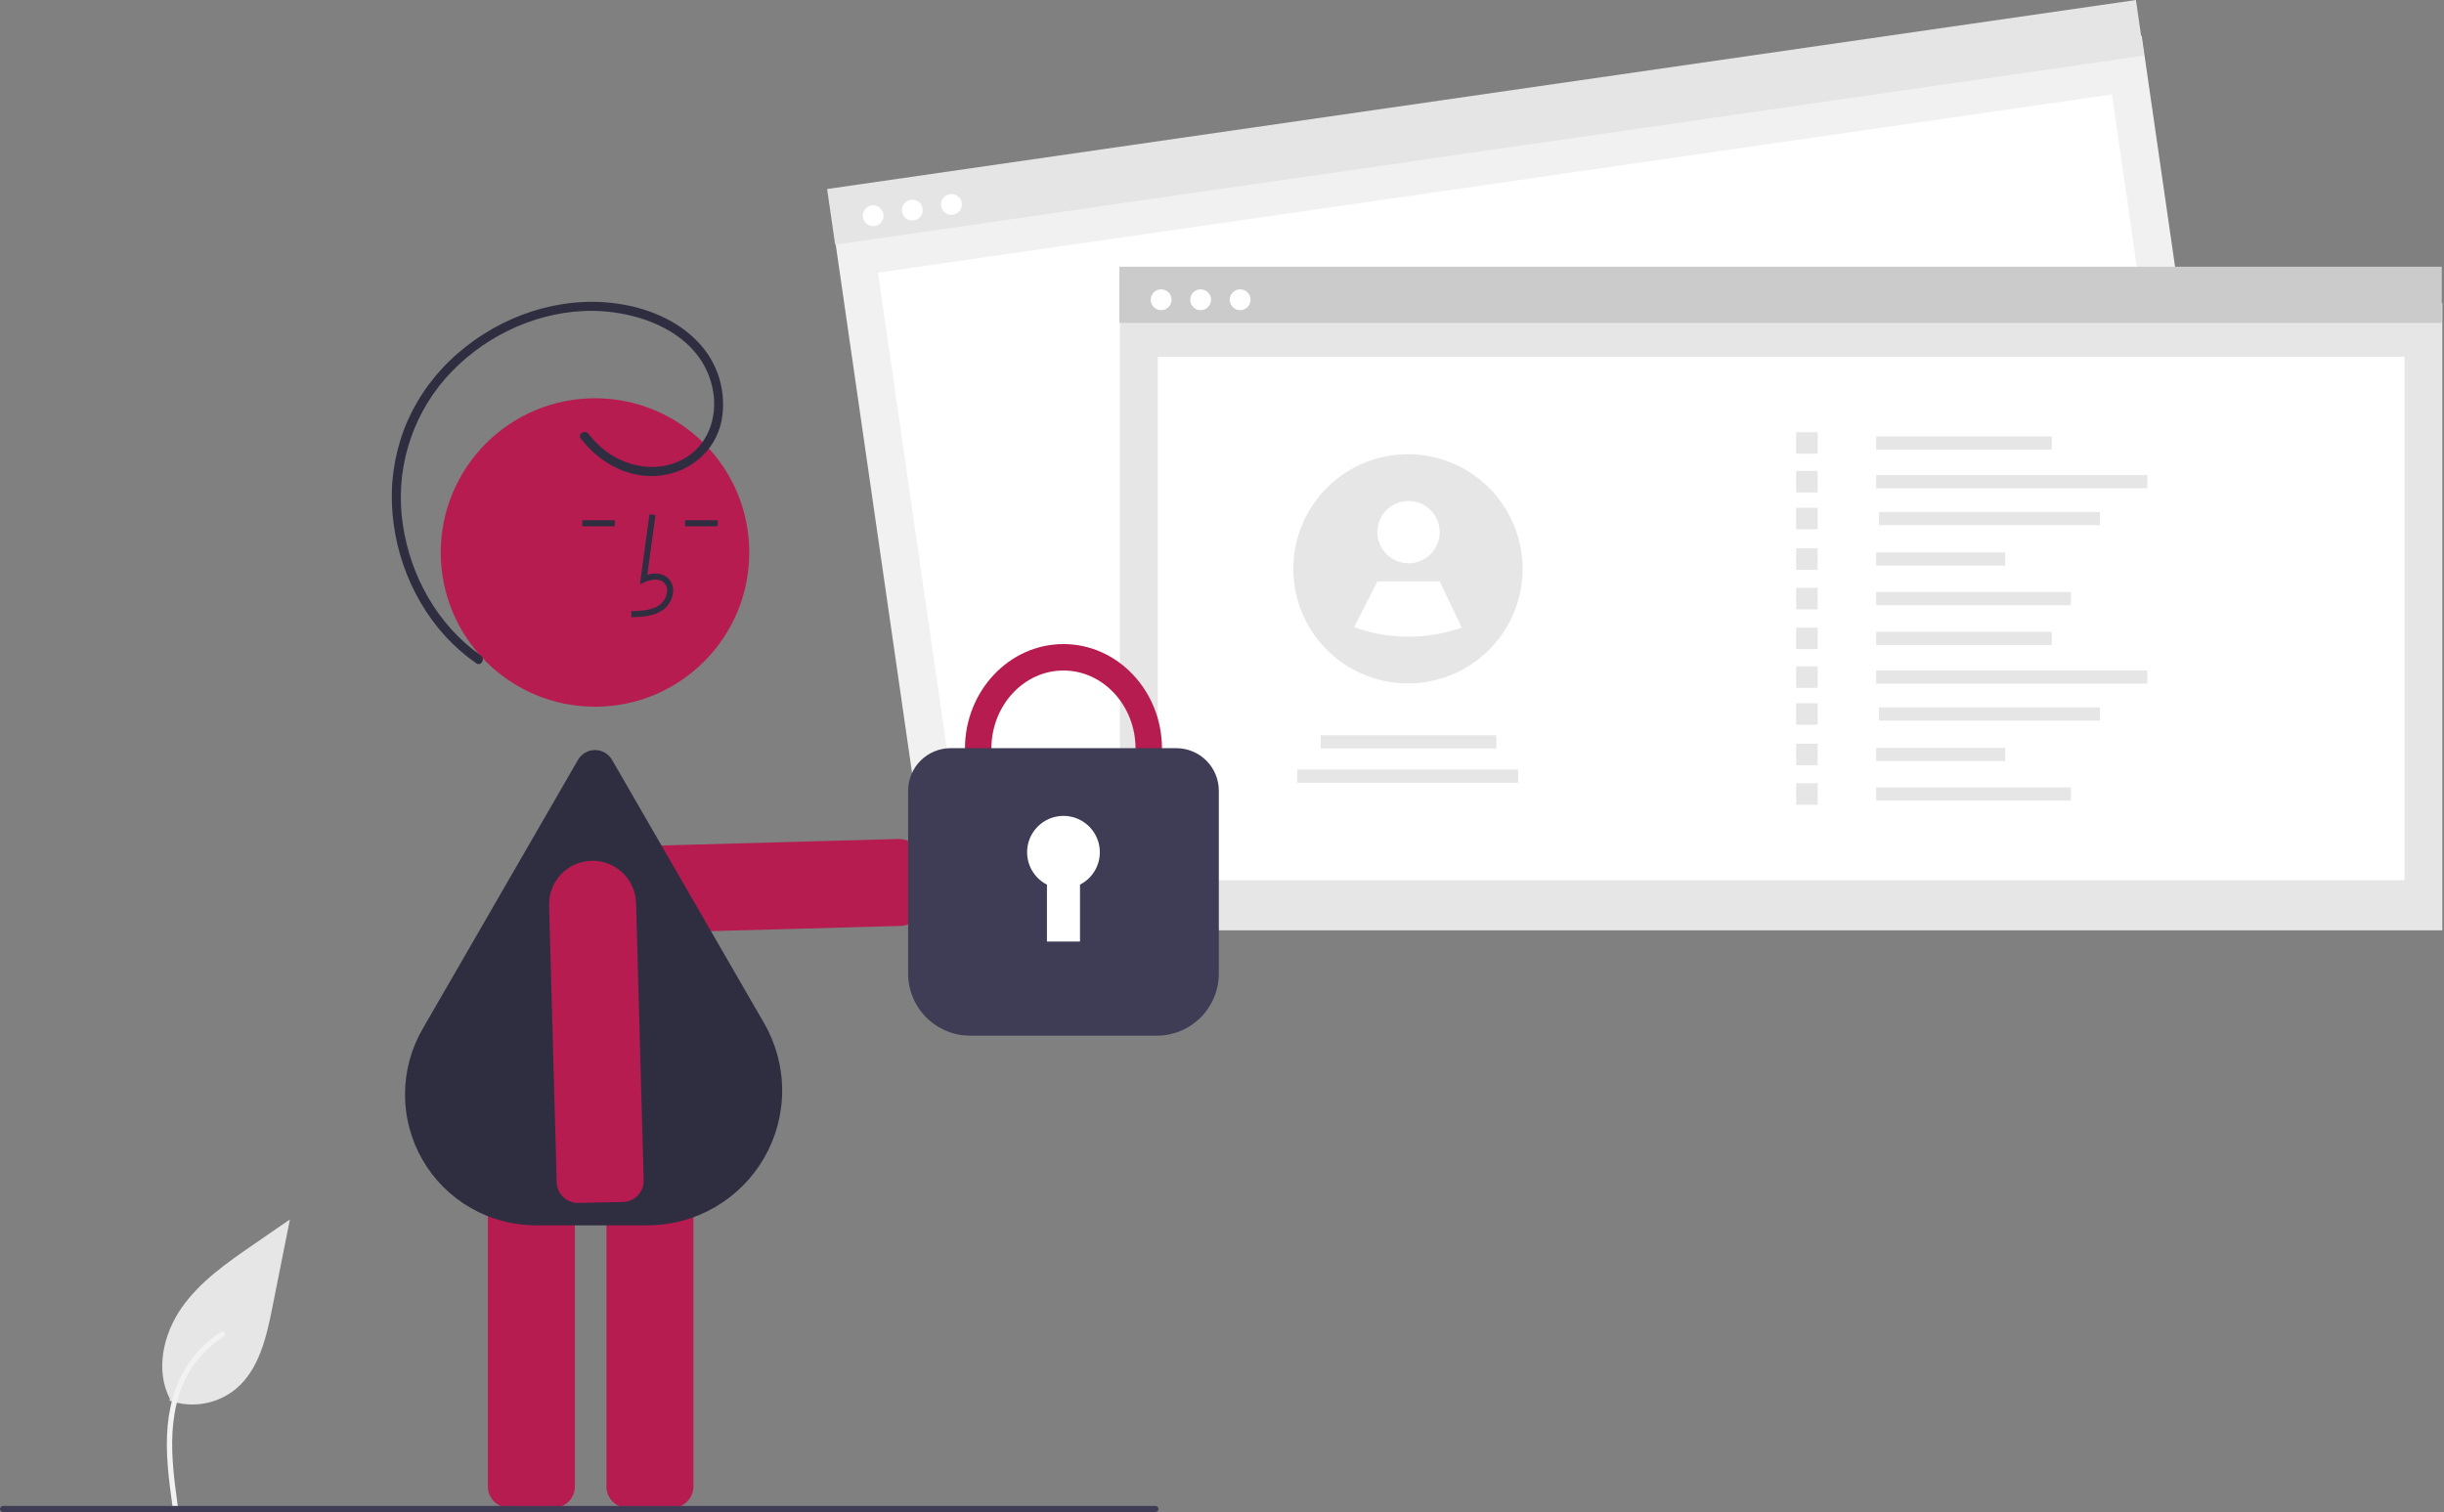 <svg width="808" height="500" viewBox="0 0 808 500" fill="none" xmlns="http://www.w3.org/2000/svg">
<rect x="0" y="0" width="808" height="500" fill="#808080" stroke="none"/>
<g clip-path="url(#clip0_762_6)">
<path d="M56.035 463.158C59.718 464.452 63.671 464.776 67.515 464.099C71.359 463.422 74.964 461.766 77.982 459.292C85.669 452.84 88.082 442.211 90.04 432.368L95.84 403.256L83.697 411.618C74.964 417.631 66.035 423.837 59.988 432.547C53.941 441.257 51.302 453.147 56.16 462.571" fill="#E6E6E6"/>
<path d="M57.073 498.404C55.844 489.451 54.58 480.384 55.442 471.335C56.208 463.299 58.659 455.45 63.651 449.014C66.3 445.604 69.524 442.682 73.178 440.381C74.131 439.781 75.007 441.29 74.059 441.888C67.738 445.883 62.848 451.782 60.096 458.735C57.056 466.467 56.568 474.896 57.096 483.109C57.413 488.076 58.084 493.009 58.761 497.939C58.815 498.162 58.783 498.397 58.669 498.597C58.556 498.796 58.37 498.945 58.151 499.013C57.928 499.073 57.69 499.043 57.489 498.928C57.287 498.814 57.139 498.625 57.077 498.403L57.073 498.404Z" fill="#F2F2F2"/>
<path d="M300.601 305.518C299.709 305.942 298.738 306.17 297.75 306.189L206.143 308.703C202.331 308.786 198.641 307.351 195.886 304.713C193.132 302.076 191.537 298.452 191.455 294.639C191.372 290.826 192.807 287.137 195.444 284.382C198.082 281.627 201.705 280.033 205.518 279.95L297.126 277.437C298.981 277.398 300.776 278.097 302.116 279.381C303.457 280.664 304.234 282.427 304.276 284.282L304.597 299.038C304.625 300.388 304.263 301.718 303.554 302.867C302.845 304.016 301.82 304.937 300.601 305.518Z" fill="#B71C50"/>
<path d="M183.058 498.59H168.299C166.443 498.588 164.664 497.85 163.351 496.538C162.039 495.225 161.301 493.446 161.299 491.59V368.576C161.301 366.72 162.039 364.941 163.351 363.629C164.664 362.316 166.443 361.578 168.299 361.576H183.058C184.914 361.578 186.694 362.316 188.006 363.629C189.318 364.941 190.056 366.72 190.058 368.576V491.59C190.056 493.446 189.318 495.225 188.006 496.538C186.694 497.85 184.914 498.588 183.058 498.59Z" fill="#B71C50"/>
<path d="M222.251 498.59H207.491C205.635 498.588 203.856 497.85 202.544 496.538C201.231 495.225 200.493 493.446 200.491 491.59V368.576C200.493 366.72 201.231 364.941 202.544 363.629C203.856 362.316 205.635 361.578 207.491 361.576H222.251C224.107 361.578 225.886 362.316 227.198 363.629C228.511 364.941 229.249 366.72 229.251 368.576V491.59C229.249 493.446 228.511 495.225 227.198 496.538C225.886 497.85 224.107 498.588 222.251 498.59Z" fill="#B71C50"/>
<path d="M196.716 233.697C224.882 233.697 247.716 210.864 247.716 182.697C247.716 154.531 224.882 131.697 196.716 131.697C168.549 131.697 145.716 154.531 145.716 182.697C145.716 210.864 168.549 233.697 196.716 233.697Z" fill="#B71C50"/>
<path d="M214.027 405.197H177.338C169.714 405.226 162.217 403.24 155.607 399.44C148.997 395.641 143.508 390.162 139.695 383.559C135.883 376.956 133.883 369.463 133.898 361.839C133.912 354.214 135.94 346.729 139.777 340.141L191.087 251.27C191.657 250.282 192.478 249.462 193.466 248.891C194.454 248.321 195.575 248.021 196.716 248.021C197.857 248.021 198.978 248.321 199.966 248.891C200.954 249.462 201.775 250.282 202.345 251.27L252.621 338.351C256.532 345.126 258.591 352.81 258.591 360.633C258.591 368.456 256.532 376.141 252.621 382.915C248.71 389.69 243.084 395.315 236.309 399.227C229.535 403.138 221.85 405.197 214.027 405.197Z" fill="#2F2E41"/>
<path d="M208.753 204.106C212.059 204.014 216.173 203.899 219.343 201.584C220.287 200.866 221.062 199.951 221.615 198.902C222.168 197.853 222.484 196.696 222.543 195.511C222.6 194.67 222.462 193.826 222.139 193.047C221.817 192.267 221.318 191.573 220.683 191.018C219.027 189.619 216.61 189.291 214.004 190.057L216.704 170.331L214.722 170.06L211.549 193.25L213.204 192.49C215.122 191.61 217.755 191.163 219.392 192.545C219.793 192.907 220.106 193.356 220.306 193.858C220.506 194.361 220.588 194.902 220.544 195.441C220.496 196.322 220.258 197.183 219.847 197.964C219.436 198.746 218.862 199.429 218.163 199.969C215.696 201.771 212.417 202.003 208.697 202.107L208.753 204.106Z" fill="#2F2E41"/>
<path d="M237.275 172.032H226.503V174.032H237.275V172.032Z" fill="#2F2E41"/>
<path d="M203.275 172.032H192.503V174.032H203.275V172.032Z" fill="#2F2E41"/>
<path d="M184.72 393.791C184.296 392.899 184.067 391.927 184.049 390.94L181.535 299.333C181.452 295.52 182.887 291.83 185.524 289.076C188.162 286.321 191.786 284.727 195.598 284.644C199.411 284.561 203.101 285.996 205.855 288.634C208.61 291.271 210.204 294.895 210.287 298.708L212.801 390.315C212.839 392.17 212.14 393.965 210.857 395.306C209.573 396.646 207.811 397.423 205.955 397.466L191.199 397.786C189.849 397.814 188.52 397.452 187.371 396.744C186.221 396.035 185.301 395.009 184.72 393.791Z" fill="#B71C50"/>
<path d="M191.984 144.998C198.18 153.101 208.017 158.537 218.413 157.25C228.314 156.024 236.481 149.124 238.53 139.244C239.425 134.573 239.183 129.756 237.827 125.198C236.47 120.64 234.037 116.475 230.734 113.054C223.726 105.683 213.697 101.719 203.77 100.359C184.966 97.784 165.653 104.408 151.435 116.762C144.295 122.903 138.596 130.543 134.743 139.137C131.031 147.667 129.263 156.916 129.568 166.214C130.114 184.589 138.163 202.929 152.05 215.115C153.775 216.624 155.581 218.038 157.459 219.351C159.042 220.462 160.543 217.862 158.973 216.761C144.751 206.784 135.679 190.55 133.189 173.492C131.885 164.898 132.467 156.122 134.893 147.775C137.32 139.428 141.534 131.708 147.242 125.152C158.726 112.094 175.565 103.607 193.005 102.847C210.554 102.081 232.484 109.916 235.768 129.451C237.24 138.207 233.967 147.41 225.943 151.794C217.353 156.487 206.819 154.556 199.437 148.494C197.629 147.016 195.998 145.335 194.574 143.483C193.417 141.97 190.81 143.463 191.984 144.998Z" fill="#2F2E41"/>
<path d="M708.054 11.836L275.351 74.343L305.011 279.668L737.715 217.161L708.054 11.836Z" fill="#F1F1F1"/>
<path d="M698.225 31.23L290.268 90.163L315.015 261.472L722.972 202.54L698.225 31.23Z" fill="white"/>
<path d="M706.156 2.94113e-05L273.453 62.507L276.109 80.89L708.812 18.383L706.156 2.94113e-05Z" fill="#E5E5E5"/>
<path d="M288.675 74.786C290.576 74.786 292.117 73.245 292.117 71.343C292.117 69.442 290.576 67.901 288.675 67.901C286.774 67.901 285.232 69.442 285.232 71.343C285.232 73.245 286.774 74.786 288.675 74.786Z" fill="white"/>
<path d="M301.608 72.918C303.509 72.918 305.05 71.376 305.05 69.475C305.05 67.574 303.509 66.033 301.608 66.033C299.706 66.033 298.165 67.574 298.165 69.475C298.165 71.376 299.706 72.918 301.608 72.918Z" fill="white"/>
<path d="M314.54 71.049C316.441 71.049 317.983 69.508 317.983 67.607C317.983 65.705 316.441 64.164 314.54 64.164C312.639 64.164 311.098 65.705 311.098 67.607C311.098 69.508 312.639 71.049 314.54 71.049Z" fill="white"/>
<path d="M807.453 100.183H370.258V307.64H807.453V100.183Z" fill="#E6E6E6"/>
<path d="M794.952 117.973H382.76V291.06H794.952V117.973Z" fill="white"/>
<path d="M807.266 88.197H370.071V106.771H807.266V88.197Z" fill="#CBCBCB"/>
<path d="M383.874 102.561C385.775 102.561 387.317 101.02 387.317 99.119C387.317 97.218 385.775 95.676 383.874 95.676C381.973 95.676 380.432 97.218 380.432 99.119C380.432 101.02 381.973 102.561 383.874 102.561Z" fill="white"/>
<path d="M396.941 102.561C398.842 102.561 400.383 101.02 400.383 99.119C400.383 97.218 398.842 95.676 396.941 95.676C395.039 95.676 393.498 97.218 393.498 99.119C393.498 101.02 395.039 102.561 396.941 102.561Z" fill="white"/>
<path d="M410.008 102.561C411.909 102.561 413.45 101.02 413.45 99.119C413.45 97.218 411.909 95.676 410.008 95.676C408.107 95.676 406.565 97.218 406.565 99.119C406.565 101.02 408.107 102.561 410.008 102.561Z" fill="white"/>
<path d="M678.329 144.289H620.277V148.652H678.329V144.289Z" fill="#E6E6E6"/>
<path d="M709.922 157.098H620.277V161.461H709.922V157.098Z" fill="#E6E6E6"/>
<path d="M694.268 169.297H621.209V173.66H694.268V169.297Z" fill="#E6E6E6"/>
<path d="M662.928 182.682H620.277V187.045H662.928V182.682Z" fill="#E6E6E6"/>
<path d="M684.648 195.757H620.277V200.12H684.648V195.757Z" fill="#E6E6E6"/>
<path d="M600.926 142.916H593.817V150.024H600.926V142.916Z" fill="#E6E6E6"/>
<path d="M600.926 155.725H593.817V162.834H600.926V155.725Z" fill="#E6E6E6"/>
<path d="M600.926 167.924H593.817V175.033H600.926V167.924Z" fill="#E6E6E6"/>
<path d="M600.926 181.31H593.817V188.418H600.926V181.31Z" fill="#E6E6E6"/>
<path d="M600.926 194.384H593.817V201.493H600.926V194.384Z" fill="#E6E6E6"/>
<path d="M678.329 208.913H620.277V213.276H678.329V208.913Z" fill="#E6E6E6"/>
<path d="M709.922 221.722H620.277V226.085H709.922V221.722Z" fill="#E6E6E6"/>
<path d="M694.268 233.921H621.209V238.285H694.268V233.921Z" fill="#E6E6E6"/>
<path d="M662.928 247.307H620.277V251.67H662.928V247.307Z" fill="#E6E6E6"/>
<path d="M684.648 260.381H620.277V264.745H684.648V260.381Z" fill="#E6E6E6"/>
<path d="M600.926 207.541H593.817V214.649H600.926V207.541Z" fill="#E6E6E6"/>
<path d="M600.926 220.35H593.817V227.458H600.926V220.35Z" fill="#E6E6E6"/>
<path d="M600.926 232.549H593.817V239.657H600.926V232.549Z" fill="#E6E6E6"/>
<path d="M600.926 245.934H593.817V253.043H600.926V245.934Z" fill="#E6E6E6"/>
<path d="M600.926 259.009H593.817V266.117H600.926V259.009Z" fill="#E6E6E6"/>
<path d="M494.682 243.139H436.63V247.502H494.682V243.139Z" fill="#E6E6E6"/>
<path d="M501.921 254.477H428.862V258.84H501.921V254.477Z" fill="#E6E6E6"/>
<path d="M503.387 188.098C503.385 194.655 501.682 201.101 498.444 206.804C495.207 212.507 490.545 217.273 484.915 220.636C479.286 223.999 472.88 225.845 466.324 225.993C459.767 226.141 453.285 224.586 447.509 221.48L447.502 221.472C441.602 218.294 436.65 213.608 433.151 207.893C429.652 202.178 427.731 195.637 427.583 188.938C427.434 182.238 429.065 175.619 432.308 169.755C435.551 163.89 440.291 158.991 446.044 155.555C451.798 152.119 458.359 150.269 465.06 150.195C471.761 150.121 478.362 151.824 484.19 155.132C490.018 158.44 494.865 163.233 498.238 169.024C501.61 174.815 503.387 181.396 503.387 188.098Z" fill="#E6E6E6"/>
<path d="M465.675 186.258C471.366 186.258 475.979 181.644 475.979 175.954C475.979 170.263 471.366 165.649 465.675 165.649C459.984 165.649 455.371 170.263 455.371 175.954C455.371 181.644 459.984 186.258 465.675 186.258Z" fill="white"/>
<path d="M483.27 207.549C471.75 211.592 459.189 211.543 447.702 207.411L447.694 207.406L455.371 192.252H475.979L483.27 207.549Z" fill="white"/>
<path d="M351.589 282.185C333.629 282.185 319.018 266.664 319.018 247.585C319.018 228.506 333.629 212.984 351.589 212.984C369.55 212.984 384.161 228.506 384.161 247.585C384.161 266.664 369.55 282.185 351.589 282.185ZM351.589 221.727C338.45 221.727 327.76 233.327 327.76 247.585C327.76 261.842 338.45 273.443 351.589 273.443C364.729 273.443 375.419 261.842 375.419 247.585C375.419 233.327 364.729 221.727 351.589 221.727Z" fill="#B71C50"/>
<path d="M382.434 342.484H320.745C315.305 342.478 310.09 340.314 306.243 336.468C302.396 332.621 300.233 327.406 300.227 321.966V261.456C300.231 257.732 301.712 254.161 304.346 251.527C306.979 248.894 310.55 247.412 314.274 247.408H388.905C392.629 247.412 396.2 248.894 398.833 251.527C401.467 254.161 402.948 257.732 402.952 261.456V321.966C402.946 327.406 400.782 332.621 396.936 336.468C393.089 340.314 387.874 342.478 382.434 342.484Z" fill="#3F3D56"/>
<path d="M363.611 281.833C363.612 279.696 363.044 277.597 361.965 275.753C360.886 273.908 359.335 272.385 357.471 271.339C355.607 270.294 353.499 269.764 351.362 269.804C349.225 269.845 347.138 270.454 345.316 271.569C343.493 272.685 342 274.266 340.992 276.149C339.983 278.033 339.495 280.152 339.577 282.287C339.66 284.423 340.31 286.497 341.461 288.298C342.612 290.098 344.222 291.559 346.125 292.531V311.339H357.054V292.531C359.026 291.525 360.683 289.994 361.84 288.106C362.997 286.218 363.61 284.047 363.611 281.833Z" fill="white"/>
<path d="M382 499.984H1C0.735 499.984 0.48 499.879 0.293 499.691C0.105 499.504 0 499.25 0 498.984C0 498.719 0.105 498.465 0.293 498.277C0.48 498.09 0.735 497.984 1 497.984H382C382.265 497.984 382.52 498.09 382.707 498.277C382.895 498.465 383 498.719 383 498.984C383 499.25 382.895 499.504 382.707 499.691C382.52 499.879 382.265 499.984 382 499.984Z" fill="#3F3D56"/>
</g>
<defs>
<clipPath id="clip0_762_6">
<rect width="807.453" height="499.984" fill="white"/>
</clipPath>
</defs>
</svg>
